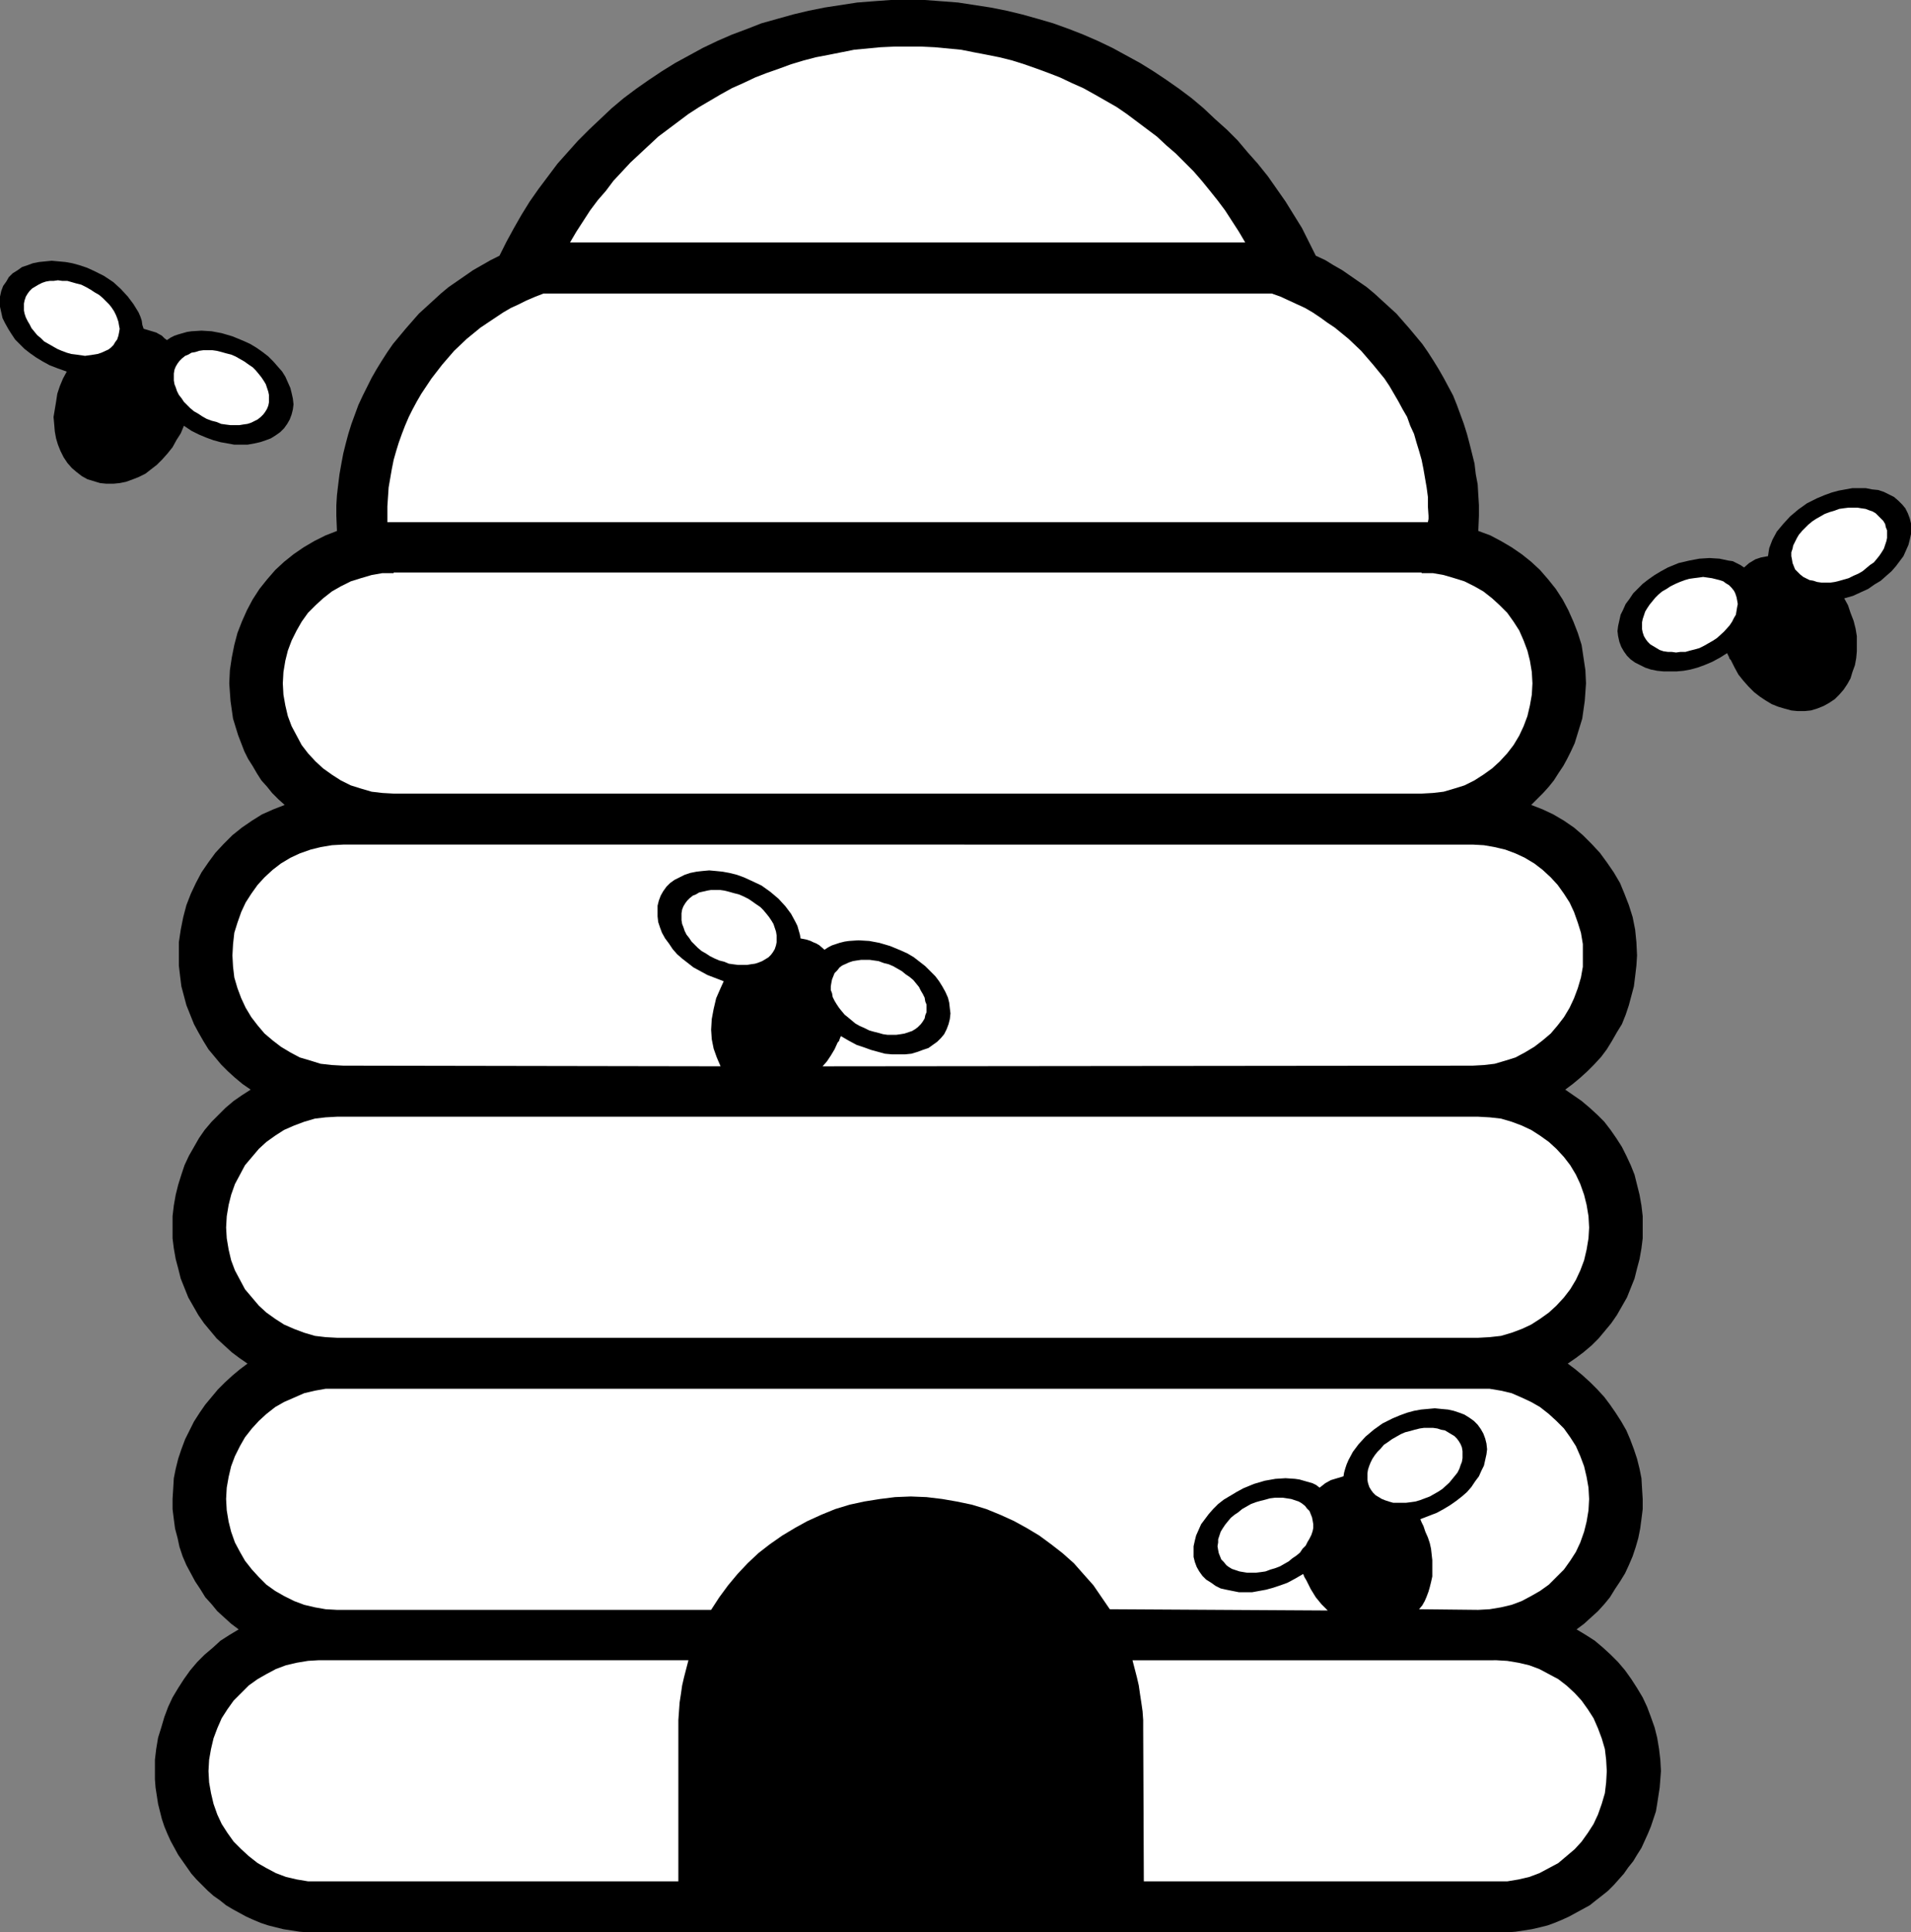 <?xml version="1.0" encoding="UTF-8" standalone="no"?>
<svg
   version="1.0"
   width="129.724mm"
   height="131.149mm"
   id="svg19"
   sodipodi:docname="Beehive 2.wmf"
   xmlns:inkscape="http://www.inkscape.org/namespaces/inkscape"
   xmlns:sodipodi="http://sodipodi.sourceforge.net/DTD/sodipodi-0.dtd"
   xmlns="http://www.w3.org/2000/svg"
   xmlns:svg="http://www.w3.org/2000/svg">
  <rect width="100%" height="100%" fill="#808080" stroke="none"/>
  <sodipodi:namedview
     id="namedview19"
     pagecolor="#ffffff"
     bordercolor="#000000"
     borderopacity="0.25"
     inkscape:showpageshadow="2"
     inkscape:pageopacity="0.0"
     inkscape:pagecheckerboard="0"
     inkscape:deskcolor="#d1d1d1"
     inkscape:document-units="mm" />
  <defs
     id="defs1">
    <pattern
       id="WMFhbasepattern"
       patternUnits="userSpaceOnUse"
       width="6"
       height="6"
       x="0"
       y="0" />
  </defs>
  <path
     style="fill:#000000;fill-opacity:1;fill-rule:evenodd;stroke:none"
     d="m 384.608,495.68 h 2.101 l 2.101,-0.162 2.101,-0.323 2.101,-0.323 2.101,-0.485 1.939,-0.485 1.778,-0.646 1.939,-0.808 1.778,-0.808 1.778,-0.969 1.778,-0.969 1.778,-0.969 1.616,-1.293 1.454,-1.131 1.616,-1.293 1.454,-1.454 1.293,-1.454 1.293,-1.454 1.131,-1.616 1.293,-1.616 0.97,-1.616 1.131,-1.777 0.808,-1.777 0.808,-1.777 0.808,-1.939 0.646,-1.939 0.646,-1.939 0.323,-1.939 0.323,-2.1 0.323,-2.1 0.162,-2.1 0.162,-2.1 -0.162,-2.908 -0.323,-2.747 -0.485,-2.908 -0.646,-2.585 -0.97,-2.747 -0.97,-2.585 -1.131,-2.423 -1.454,-2.423 -1.454,-2.262 -1.616,-2.262 -1.778,-2.1 -1.939,-1.939 -1.939,-1.777 -2.101,-1.777 -2.262,-1.454 -2.424,-1.454 1.939,-1.454 1.778,-1.616 1.778,-1.616 1.616,-1.777 1.454,-1.777 1.293,-2.1 1.293,-1.939 1.293,-2.1 0.97,-2.1 0.97,-2.262 0.808,-2.423 0.646,-2.262 0.485,-2.423 0.323,-2.423 0.323,-2.585 v -2.585 l -0.162,-2.585 -0.162,-2.747 -0.485,-2.423 -0.646,-2.585 -0.808,-2.423 -0.97,-2.585 -0.97,-2.262 -1.293,-2.262 -1.454,-2.262 -1.454,-2.1 -1.454,-1.939 -1.778,-1.939 -1.778,-1.777 -1.939,-1.777 -1.939,-1.616 -1.939,-1.454 2.101,-1.454 1.939,-1.454 2.101,-1.777 1.778,-1.777 1.616,-1.939 1.616,-1.939 1.454,-2.1 1.293,-2.262 1.293,-2.262 0.97,-2.423 0.97,-2.423 0.646,-2.585 0.646,-2.423 0.485,-2.747 0.323,-2.585 v -2.747 -2.908 l -0.323,-2.747 -0.485,-2.747 -0.646,-2.585 -0.646,-2.585 -0.97,-2.423 -1.131,-2.423 -1.131,-2.262 -1.454,-2.262 -1.454,-2.1 -1.616,-2.1 -1.778,-1.777 -1.939,-1.777 -2.101,-1.777 -2.101,-1.454 -2.101,-1.454 1.939,-1.454 1.939,-1.616 1.778,-1.616 1.778,-1.777 1.778,-1.939 1.454,-1.939 1.293,-2.1 1.293,-2.262 1.293,-2.1 0.97,-2.423 0.808,-2.423 0.646,-2.423 0.646,-2.423 0.323,-2.585 0.323,-2.747 0.162,-2.585 -0.162,-3.393 -0.323,-3.231 -0.646,-3.231 -0.97,-3.07 -1.131,-2.908 -1.131,-2.747 -1.616,-2.747 -1.778,-2.585 -1.778,-2.423 -2.101,-2.262 -2.262,-2.262 -2.262,-1.939 -2.586,-1.777 -2.747,-1.616 -2.747,-1.293 -2.909,-1.131 1.454,-1.454 1.616,-1.616 1.454,-1.616 1.293,-1.616 1.131,-1.777 1.293,-1.939 0.97,-1.777 0.97,-1.939 0.97,-2.1 0.646,-2.1 0.646,-2.1 0.646,-2.1 0.323,-2.262 0.323,-2.262 0.162,-2.262 0.162,-2.262 -0.162,-3.393 -0.485,-3.231 -0.485,-3.231 -0.97,-3.07 -1.131,-2.908 -1.293,-2.908 -1.454,-2.747 -1.778,-2.747 -1.939,-2.423 -2.101,-2.423 -2.262,-2.1 -2.424,-1.939 -2.586,-1.777 -2.747,-1.616 -2.747,-1.454 -3.07,-1.131 0.162,-3.878 v -2.747 l -0.162,-2.585 -0.162,-2.747 -0.485,-2.585 -0.323,-2.747 -0.646,-2.585 -0.646,-2.585 -0.646,-2.423 -0.808,-2.585 -1.778,-4.847 -0.97,-2.423 -2.424,-4.524 -1.293,-2.262 -1.293,-2.1 -1.454,-2.262 -1.454,-2.1 -1.616,-1.939 -1.616,-1.939 -3.394,-3.878 -3.717,-3.393 -1.939,-1.777 -1.939,-1.616 -2.101,-1.454 -2.101,-1.454 -2.101,-1.454 -2.262,-1.293 -2.101,-1.293 -2.424,-1.131 -1.778,-3.554 -1.778,-3.554 -2.101,-3.393 -2.101,-3.393 -2.262,-3.231 -2.262,-3.231 -2.586,-3.231 -2.586,-2.908 -2.586,-3.07 -2.747,-2.747 -3.07,-2.747 -2.909,-2.747 -3.07,-2.585 -3.232,-2.423 -3.232,-2.262 -3.394,-2.262 -3.394,-2.1 -3.555,-1.939 -3.555,-1.939 -3.717,-1.777 -3.717,-1.616 -3.717,-1.454 -4.04,-1.454 -3.878,-1.131 -4.04,-1.131 -4.04,-0.969 -4.04,-0.808 -4.202,-0.646 -4.202,-0.646 L 241.592,0.323 237.229,0 h -4.363 -4.363 l -4.363,0.323 -4.202,0.323 -4.202,0.646 -4.202,0.646 -4.04,0.808 -4.04,0.969 -4.04,1.131 -4.04,1.131 -3.717,1.454 -3.878,1.454 -3.717,1.616 -3.717,1.777 -3.555,1.939 -3.555,1.939 -3.394,2.1 -3.394,2.262 -3.232,2.262 -3.232,2.423 -3.07,2.585 -2.909,2.747 -2.909,2.747 -2.747,2.747 -2.747,3.07 -2.586,2.908 -2.424,3.231 -2.424,3.231 -2.262,3.231 -2.101,3.393 -1.939,3.393 -1.939,3.554 -1.778,3.554 -2.262,1.131 -2.262,1.293 -2.262,1.293 -2.101,1.454 -2.101,1.454 -2.101,1.454 -1.939,1.616 -1.939,1.777 -3.717,3.393 -3.394,3.878 -1.616,1.939 -1.616,1.939 -1.454,2.1 -1.454,2.262 -1.293,2.1 -1.293,2.262 -2.262,4.524 -1.131,2.423 -1.778,4.847 -0.808,2.585 -0.646,2.423 -0.646,2.585 -0.485,2.585 -0.485,2.747 -0.323,2.585 -0.323,2.747 -0.162,2.585 v 2.747 l 0.162,3.878 -2.909,1.131 -2.909,1.454 -2.747,1.616 -2.586,1.777 -2.424,1.939 -2.262,2.1 -2.101,2.423 -1.939,2.423 -1.778,2.747 -1.454,2.747 -1.293,2.908 -1.131,2.908 -0.808,3.07 -0.646,3.231 -0.485,3.231 -0.162,3.393 0.162,2.262 0.162,2.262 0.323,2.262 0.323,2.262 0.646,2.1 0.646,2.1 0.808,2.1 0.808,2.1 0.97,1.939 1.131,1.777 1.131,1.939 1.131,1.777 1.454,1.616 1.293,1.616 1.616,1.616 1.616,1.454 -2.909,1.131 -2.909,1.293 -2.586,1.616 -2.586,1.777 -2.424,1.939 -2.262,2.262 -2.101,2.262 -1.778,2.423 -1.778,2.585 -1.454,2.747 -1.293,2.747 -1.131,2.908 -0.808,3.07 -0.646,3.231 -0.485,3.231 v 3.393 2.585 l 0.323,2.747 0.323,2.585 0.646,2.423 0.646,2.423 0.97,2.423 0.97,2.423 1.131,2.1 1.293,2.262 1.293,2.1 1.616,1.939 1.616,1.939 1.778,1.777 1.778,1.616 1.939,1.616 2.101,1.454 -2.262,1.454 -2.101,1.454 -2.101,1.777 -1.778,1.777 -1.778,1.777 -1.778,2.1 -1.454,2.1 -1.293,2.262 -1.293,2.262 -1.131,2.423 -0.808,2.423 -0.808,2.585 -0.646,2.585 -0.485,2.747 -0.323,2.747 v 2.908 2.747 l 0.323,2.585 0.485,2.747 0.646,2.423 0.646,2.585 0.97,2.423 0.97,2.423 1.293,2.262 1.293,2.262 1.454,2.1 1.616,1.939 1.616,1.939 1.939,1.777 1.939,1.777 1.939,1.454 2.101,1.454 -1.939,1.454 -1.939,1.616 -1.939,1.777 -1.778,1.777 -1.616,1.939 -1.616,1.939 -1.454,2.1 -1.454,2.262 -1.131,2.262 -1.131,2.262 -0.97,2.585 -0.808,2.423 -0.646,2.585 -0.485,2.423 -0.162,2.747 -0.162,2.585 v 2.585 l 0.323,2.585 0.323,2.423 0.646,2.423 0.485,2.262 0.808,2.423 0.97,2.262 1.131,2.1 1.131,2.1 1.293,1.939 1.293,2.1 1.616,1.777 1.454,1.777 1.778,1.616 1.778,1.616 1.939,1.454 -2.424,1.454 -2.262,1.454 -1.939,1.777 -2.101,1.777 -1.939,1.939 -1.778,2.1 -1.616,2.262 -1.454,2.262 -1.454,2.423 -1.131,2.423 -0.97,2.585 -0.808,2.747 -0.808,2.585 -0.485,2.908 -0.323,2.747 v 2.908 2.1 l 0.162,2.1 0.323,2.1 0.323,2.1 0.485,1.939 0.485,1.939 0.646,1.939 0.808,1.939 0.808,1.777 0.97,1.777 0.97,1.777 1.131,1.616 1.131,1.616 1.131,1.616 1.293,1.454 1.454,1.454 1.454,1.454 1.454,1.293 1.616,1.131 1.616,1.293 1.616,0.969 1.778,0.969 1.778,0.969 1.778,0.808 1.939,0.808 1.939,0.646 1.939,0.485 1.939,0.485 2.101,0.323 2.101,0.323 2.101,0.162 h 2.101 z"
     id="path1" />
  <path
     style="fill:#000000;fill-opacity:1;fill-rule:evenodd;stroke:none"
     d="m 467.831,181.114 -1.616,0.646 -1.616,0.485 -1.616,0.162 h -1.778 l -1.616,-0.162 -1.778,-0.485 -1.616,-0.485 -1.616,-0.646 -1.616,-0.969 -1.454,-0.969 -1.454,-1.131 -1.454,-1.454 -1.293,-1.454 -1.293,-1.616 -0.97,-1.777 -0.97,-1.939 -0.323,-0.323 -0.162,-0.485 -0.485,-0.969 -1.778,1.131 -2.101,1.131 -1.939,0.808 -1.778,0.646 -1.778,0.485 -1.778,0.323 -1.778,0.162 h -1.778 -1.616 l -1.616,-0.162 -1.616,-0.323 -1.454,-0.485 -1.293,-0.646 -1.293,-0.646 -1.131,-0.808 -0.97,-0.969 -0.808,-1.131 -0.646,-1.131 -0.485,-1.293 -0.323,-1.454 -0.162,-1.293 0.162,-1.293 0.323,-1.454 0.323,-1.454 0.646,-1.293 0.646,-1.454 0.97,-1.293 0.97,-1.454 1.131,-1.131 1.293,-1.293 1.454,-1.131 1.616,-1.131 1.616,-0.969 1.778,-0.969 2.747,-1.131 2.747,-0.646 2.586,-0.485 2.586,-0.162 2.586,0.162 2.262,0.485 1.131,0.162 0.97,0.485 0.97,0.485 0.97,0.646 1.293,-1.131 1.616,-0.969 1.454,-0.485 1.778,-0.323 0.162,-1.131 0.162,-0.969 0.808,-2.1 1.131,-2.1 1.616,-1.939 1.778,-1.939 2.101,-1.777 2.262,-1.616 2.586,-1.293 1.939,-0.808 1.778,-0.646 1.778,-0.485 1.778,-0.323 1.778,-0.323 h 1.778 1.616 l 1.616,0.323 1.616,0.162 1.454,0.485 1.293,0.646 1.293,0.646 1.131,0.969 0.97,0.969 0.808,0.969 0.646,1.293 0.485,1.293 0.323,1.293 v 1.293 1.454 l -0.323,1.454 -0.323,1.293 -0.646,1.454 -0.646,1.454 -0.97,1.293 -0.97,1.293 -1.131,1.293 -1.293,1.131 -1.454,1.293 -1.616,0.969 -1.616,1.131 -1.778,0.808 -2.101,0.969 -2.262,0.646 0.97,1.777 0.646,1.939 0.808,2.1 0.485,1.939 0.323,1.939 v 1.939 1.939 l -0.162,1.777 -0.323,1.777 -0.646,1.777 -0.485,1.616 -0.808,1.454 -0.97,1.454 -1.131,1.293 -1.131,1.131 -1.454,0.969 z"
     id="path2" />
  <path
     style="fill:#000000;fill-opacity:1;fill-rule:evenodd;stroke:none"
     d="m 22.462,122.951 1.616,0.485 1.616,0.485 1.616,0.162 h 1.778 l 1.616,-0.162 1.616,-0.323 1.778,-0.646 1.616,-0.646 1.616,-0.808 1.454,-1.131 1.454,-1.131 1.454,-1.454 1.293,-1.454 1.293,-1.616 0.97,-1.777 1.131,-1.777 0.808,-1.939 1.939,1.293 1.939,0.969 1.939,0.808 1.778,0.646 1.778,0.485 1.778,0.323 1.778,0.323 h 1.778 1.616 l 1.778,-0.323 1.454,-0.323 1.454,-0.485 1.293,-0.485 1.293,-0.808 1.131,-0.808 0.97,-0.969 0.808,-1.131 0.646,-1.131 0.485,-1.293 0.323,-1.293 0.162,-1.293 -0.162,-1.454 -0.323,-1.454 -0.323,-1.293 -0.646,-1.454 -0.646,-1.454 -0.808,-1.293 -1.131,-1.293 -1.131,-1.293 -1.293,-1.293 -1.454,-1.131 -1.616,-1.131 -1.616,-0.969 -1.778,-0.808 -2.747,-1.131 -2.747,-0.808 -2.586,-0.485 -2.586,-0.162 -2.586,0.162 -1.131,0.162 -1.131,0.323 -1.131,0.323 -0.97,0.323 -0.97,0.485 -0.97,0.646 -0.646,-0.485 -0.646,-0.646 -1.454,-0.808 -1.616,-0.485 -1.616,-0.485 -0.323,-0.969 -0.162,-1.131 -0.323,-0.969 L 35.552,80.136 34.259,78.036 32.805,76.097 31.027,74.158 29.088,72.381 26.664,70.765 24.078,69.473 22.301,68.665 20.362,68.019 18.584,67.534 16.806,67.211 15.029,67.049 13.251,66.888 11.635,67.049 10.019,67.211 8.403,67.534 7.11,68.019 5.656,68.503 4.525,69.311 3.232,70.119 2.262,71.088 1.616,72.219 0.808,73.35 0.323,74.643 0,76.097 v 1.293 1.293 l 0.323,1.454 0.323,1.454 0.646,1.293 0.808,1.454 0.808,1.293 0.97,1.454 1.131,1.131 1.293,1.293 1.454,1.131 1.616,1.131 1.616,0.969 1.778,0.969 2.101,0.808 2.262,0.808 -0.97,1.777 -0.808,1.939 -0.646,1.939 -0.323,2.1 -0.323,1.939 -0.323,1.939 0.162,1.777 0.162,1.939 0.323,1.777 0.485,1.616 0.646,1.616 0.808,1.616 0.97,1.454 1.131,1.293 1.131,0.969 1.454,1.131 z"
     id="path3" />
  <path
     style="fill:#ffffff;fill-opacity:1;fill-rule:evenodd;stroke:none"
     d="m 319.483,62.202 -1.616,-2.747 -1.778,-2.747 -1.778,-2.747 -1.939,-2.585 -1.939,-2.423 -2.101,-2.585 -2.101,-2.423 -2.262,-2.262 -2.262,-2.262 -2.424,-2.1 -2.424,-2.262 -2.586,-1.939 -2.586,-1.939 -2.586,-1.939 -2.586,-1.777 -5.656,-3.231 -2.909,-1.616 -2.909,-1.293 -3.07,-1.454 -2.909,-1.131 -3.07,-1.131 -3.232,-1.131 -3.07,-0.969 -3.232,-0.808 -3.232,-0.646 -3.394,-0.646 -3.232,-0.646 -3.394,-0.323 -3.394,-0.323 -3.394,-0.162 h -3.555 -3.394 l -3.555,0.162 -3.394,0.323 -3.394,0.323 -3.232,0.646 -3.232,0.646 -3.394,0.646 -3.07,0.808 -3.232,0.969 -3.07,1.131 -3.232,1.131 -2.909,1.131 -3.07,1.454 -2.909,1.293 -2.909,1.616 -5.494,3.231 -2.747,1.777 -2.586,1.939 -2.586,1.939 -2.586,1.939 -2.424,2.262 -2.262,2.1 -2.424,2.262 -2.101,2.262 -2.262,2.423 -1.939,2.585 -2.101,2.423 -1.939,2.585 -1.778,2.747 -1.778,2.747 -1.616,2.747 z"
     id="path4" />
  <path
     style="fill:#ffffff;fill-opacity:1;fill-rule:evenodd;stroke:none"
     d="m 379.275,343.163 2.909,-0.162 2.909,-0.323 2.747,-0.808 2.586,-0.969 2.424,-1.131 2.262,-1.454 2.262,-1.616 1.939,-1.777 1.939,-2.1 1.616,-2.1 1.454,-2.423 1.131,-2.423 0.97,-2.585 0.646,-2.747 0.485,-2.908 0.162,-2.747 -0.162,-2.908 -0.485,-2.908 -0.646,-2.585 -0.97,-2.747 -1.131,-2.423 -1.454,-2.423 -1.616,-2.1 -1.939,-2.1 -1.939,-1.777 -2.262,-1.616 -2.262,-1.454 -2.424,-1.131 -2.586,-0.969 -2.747,-0.808 -2.909,-0.323 -2.909,-0.162 H 86.456 l -2.909,0.162 -2.747,0.323 -2.747,0.808 -2.586,0.969 -2.586,1.131 -2.262,1.454 -2.262,1.616 -1.939,1.777 -1.778,2.1 -1.778,2.1 -1.293,2.423 -1.293,2.423 -0.97,2.747 -0.646,2.585 -0.485,2.908 -0.162,2.908 0.162,2.747 0.485,2.908 0.646,2.747 0.97,2.585 1.293,2.423 1.293,2.423 1.778,2.1 1.778,2.1 1.939,1.777 2.262,1.616 2.262,1.454 2.586,1.131 2.586,0.969 2.747,0.808 2.747,0.323 2.909,0.162 z"
     id="path5" />
  <path
     style="fill:#ffffff;fill-opacity:1;fill-rule:evenodd;stroke:none"
     d="m 364.731,203.571 2.909,-0.162 2.747,-0.323 2.747,-0.808 2.586,-0.808 2.586,-1.293 2.262,-1.454 2.262,-1.616 1.939,-1.777 1.939,-2.1 1.616,-2.1 1.454,-2.423 1.131,-2.423 0.97,-2.585 0.646,-2.747 0.485,-2.747 0.162,-2.908 -0.162,-2.908 -0.485,-2.908 -0.646,-2.585 -0.97,-2.585 -1.131,-2.585 -1.454,-2.262 -1.616,-2.262 -1.939,-1.939 -1.939,-1.777 -2.262,-1.777 -2.262,-1.293 -2.586,-1.293 -2.586,-0.808 -2.747,-0.808 -2.747,-0.485 h -2.909 v -0.162 h -263.731 v 0.162 h -2.909 l -2.747,0.485 -2.747,0.808 -2.586,0.808 -2.586,1.293 -2.262,1.293 -2.262,1.777 -1.939,1.777 -1.939,1.939 -1.616,2.262 -1.293,2.262 -1.293,2.585 -0.97,2.585 -0.646,2.585 -0.485,2.908 -0.162,2.908 0.162,2.908 0.485,2.747 0.646,2.747 0.97,2.585 1.293,2.423 1.293,2.423 1.616,2.1 1.939,2.1 1.939,1.777 2.262,1.616 2.262,1.454 2.586,1.293 2.586,0.808 2.747,0.808 2.747,0.323 2.909,0.162 z"
     id="path6" />
  <path
     style="fill:#ffffff;fill-opacity:1;fill-rule:evenodd;stroke:none"
     d="m 366.347,133.937 0.162,-0.808 v -0.808 l -0.162,-2.423 v -2.423 l -0.323,-2.423 -0.808,-4.685 -0.485,-2.423 -0.646,-2.262 -0.646,-2.1 -0.646,-2.262 -0.97,-2.1 -0.808,-2.262 -1.131,-1.939 -1.131,-2.1 -1.131,-1.939 -1.131,-1.939 -1.293,-1.939 -2.909,-3.554 -3.07,-3.554 -3.232,-3.07 -3.555,-2.908 -1.939,-1.293 -1.778,-1.293 -1.939,-1.293 -1.939,-1.131 -2.101,-0.969 -2.101,-0.969 -2.101,-0.969 -2.262,-0.808 H 139.461 l -2.101,0.808 -2.262,0.969 -1.939,0.969 -2.101,0.969 -1.939,1.131 -1.939,1.293 -1.939,1.293 -1.939,1.293 -3.555,2.908 -3.232,3.07 -3.07,3.554 -2.747,3.554 -1.293,1.939 -1.293,1.939 -1.131,1.939 -1.131,2.1 -0.97,1.939 -0.97,2.262 -0.808,2.1 -0.808,2.262 -0.646,2.1 -0.646,2.262 -0.485,2.423 -0.808,4.685 -0.162,2.423 -0.162,2.423 v 2.423 0.808 0.808 z"
     id="path7" />
  <path
     style="fill:#ffffff;fill-opacity:1;fill-rule:evenodd;stroke:none"
     d="m 176.629,425.884 -1.131,4.362 -0.485,2.1 -0.323,2.262 -0.323,2.1 -0.162,2.262 -0.162,2.262 v 2.423 38.937 H 81.77 79.022 l -2.909,-0.485 -2.747,-0.646 -2.586,-0.969 -2.424,-1.293 -2.262,-1.293 -2.262,-1.777 -1.939,-1.777 -1.939,-1.939 -1.616,-2.262 -1.454,-2.262 -1.131,-2.423 -0.97,-2.747 -0.646,-2.747 -0.485,-2.747 -0.162,-2.908 0.162,-2.908 0.485,-2.747 0.646,-2.747 0.97,-2.585 1.131,-2.585 1.454,-2.262 1.616,-2.262 1.939,-1.939 1.939,-1.939 2.262,-1.616 2.262,-1.293 2.424,-1.293 2.586,-0.969 2.747,-0.646 2.909,-0.485 2.747,-0.162 z"
     id="path8" />
  <path
     style="fill:#ffffff;fill-opacity:1;fill-rule:evenodd;stroke:none"
     d="m 211.049,273.529 1.131,-1.293 0.97,-1.454 0.97,-1.616 0.808,-1.777 0.323,-0.323 0.162,-0.485 0.323,-0.808 1.939,1.131 2.101,1.131 1.939,0.646 1.778,0.646 1.778,0.485 1.778,0.485 1.778,0.162 h 1.778 1.616 l 1.616,-0.162 1.616,-0.485 1.293,-0.485 1.454,-0.485 1.131,-0.808 1.131,-0.808 0.97,-0.969 0.808,-0.969 0.646,-1.293 0.485,-1.293 0.323,-1.293 0.162,-1.454 -0.162,-1.293 -0.162,-1.454 -0.323,-1.293 -0.646,-1.454 -0.808,-1.454 -0.808,-1.293 -0.97,-1.293 -1.293,-1.293 -1.293,-1.293 -1.454,-1.131 -1.454,-1.131 -1.616,-0.969 -1.778,-0.808 -2.747,-1.131 -2.747,-0.808 -2.586,-0.485 -2.747,-0.162 -2.424,0.162 -1.131,0.162 -1.293,0.323 -1.939,0.646 -0.97,0.485 -0.97,0.646 -1.293,-1.131 -0.808,-0.485 -0.808,-0.323 -0.646,-0.323 -0.97,-0.323 -1.616,-0.323 -0.162,-0.969 -0.323,-1.131 -0.323,-1.131 -0.485,-0.969 -1.131,-2.1 -1.454,-1.939 -1.778,-1.939 -2.101,-1.777 -2.262,-1.616 -2.747,-1.293 -1.778,-0.808 -1.778,-0.646 -1.939,-0.485 -1.778,-0.323 -1.616,-0.162 -1.778,-0.162 -1.778,0.162 -1.454,0.162 -1.616,0.323 -1.454,0.485 -1.293,0.646 -1.293,0.646 -1.131,0.808 -0.97,0.969 -0.808,1.131 -0.646,1.131 -0.485,1.293 -0.323,1.293 v 1.454 1.293 l 0.162,1.454 0.485,1.454 0.485,1.293 0.808,1.454 0.97,1.293 0.97,1.454 1.131,1.293 1.293,1.131 1.454,1.131 1.454,1.131 1.778,0.969 1.778,0.969 2.101,0.808 2.101,0.808 -0.808,1.777 -1.131,2.585 -0.646,2.747 -0.485,2.585 -0.162,2.747 0.162,2.423 0.485,2.423 0.808,2.262 0.97,2.262 -96.798,-0.162 -2.909,-0.162 -2.909,-0.323 -2.586,-0.808 -2.747,-0.808 -2.424,-1.293 -2.424,-1.454 -2.101,-1.616 -2.101,-1.777 -1.778,-2.1 -1.616,-2.1 -1.454,-2.423 -1.131,-2.423 -0.97,-2.585 -0.808,-2.747 -0.323,-2.747 -0.162,-2.908 0.162,-2.908 0.323,-2.908 0.808,-2.585 0.97,-2.747 1.131,-2.423 1.454,-2.262 1.616,-2.262 1.778,-1.939 2.101,-1.939 2.101,-1.616 2.424,-1.454 2.424,-1.131 2.747,-0.969 2.586,-0.646 2.909,-0.485 2.909,-0.162 H 377.82 l 2.909,0.162 2.747,0.485 2.747,0.646 2.586,0.969 2.424,1.131 2.424,1.454 2.101,1.616 2.101,1.939 1.778,1.939 1.616,2.262 1.454,2.262 1.131,2.423 0.97,2.747 0.808,2.585 0.485,2.908 v 2.908 2.908 l -0.485,2.747 -0.808,2.747 -0.97,2.585 -1.131,2.423 -1.454,2.423 -1.616,2.1 -1.778,2.1 -2.101,1.777 -2.101,1.616 -2.424,1.454 -2.424,1.293 -2.586,0.808 -2.747,0.808 -2.747,0.323 -2.909,0.162 z"
     id="path9" />
  <path
     style="fill:#ffffff;fill-opacity:1;fill-rule:evenodd;stroke:none"
     d="m 340.652,413.121 -1.616,-1.616 -1.454,-1.777 -1.293,-2.1 -1.131,-2.262 -0.485,-0.808 -0.323,-0.808 -1.939,1.131 -2.101,1.131 -1.778,0.646 -1.939,0.646 -1.778,0.485 -1.778,0.323 -1.778,0.323 h -1.778 -1.616 l -1.616,-0.323 -1.616,-0.323 -1.454,-0.323 -1.293,-0.646 -1.131,-0.808 -1.293,-0.808 -0.97,-0.969 -0.808,-1.131 -0.646,-1.131 -0.485,-1.293 -0.323,-1.293 v -1.293 -1.454 l 0.323,-1.454 0.323,-1.293 0.646,-1.454 0.646,-1.454 0.97,-1.293 0.97,-1.293 1.131,-1.293 1.293,-1.293 1.454,-1.131 1.616,-0.969 1.616,-0.969 1.778,-0.969 2.747,-1.131 2.747,-0.808 2.747,-0.485 2.586,-0.162 2.424,0.162 1.131,0.162 1.131,0.323 1.131,0.323 1.131,0.323 0.97,0.485 0.808,0.646 0.646,-0.485 0.808,-0.646 1.454,-0.808 1.616,-0.485 1.616,-0.485 0.162,-0.969 0.323,-1.131 0.323,-0.969 0.485,-1.131 1.131,-2.1 1.454,-1.939 1.778,-1.939 2.101,-1.777 2.262,-1.616 2.586,-1.293 1.939,-0.808 1.778,-0.646 1.778,-0.485 1.778,-0.323 1.778,-0.162 1.778,-0.162 1.616,0.162 1.778,0.162 1.454,0.323 1.454,0.485 1.293,0.485 1.293,0.808 1.131,0.808 0.97,0.969 0.808,1.131 0.646,1.131 0.485,1.293 0.323,1.293 0.162,1.454 -0.162,1.293 -0.323,1.454 -0.323,1.454 -0.646,1.293 -0.646,1.454 -0.97,1.293 -0.97,1.454 -1.131,1.293 -1.293,1.131 -1.454,1.131 -1.616,1.131 -1.616,0.969 -1.778,0.969 -2.101,0.808 -2.101,0.808 0.323,0.808 0.485,0.969 0.485,1.454 0.646,1.454 0.485,1.454 0.323,1.454 0.162,1.454 0.162,1.454 v 1.454 1.454 1.293 l -0.323,1.454 -0.323,1.293 -0.323,1.131 -0.485,1.293 -0.485,1.131 -0.646,1.131 -0.808,0.969 15.19,0.162 2.909,-0.162 2.909,-0.485 2.747,-0.646 2.586,-0.969 2.424,-1.293 2.262,-1.293 2.262,-1.616 1.939,-1.939 1.939,-1.939 1.616,-2.262 1.454,-2.262 1.131,-2.423 0.97,-2.747 0.646,-2.585 0.485,-2.908 0.162,-2.908 -0.162,-2.908 -0.485,-2.747 -0.646,-2.747 -0.97,-2.585 -1.131,-2.585 -1.454,-2.262 -1.616,-2.262 -1.939,-1.939 -1.939,-1.777 -2.262,-1.777 -2.262,-1.293 -2.424,-1.131 -2.586,-1.131 -2.747,-0.646 -2.909,-0.485 h -2.909 -292.819 -2.909 l -2.747,0.485 -2.747,0.646 -2.586,1.131 -2.586,1.131 -2.262,1.293 -2.262,1.777 -1.939,1.777 -1.778,1.939 -1.778,2.262 -1.293,2.262 -1.293,2.585 -0.97,2.585 -0.646,2.747 -0.485,2.747 -0.162,2.908 0.162,2.908 0.485,2.908 0.646,2.585 0.97,2.747 1.293,2.423 1.293,2.262 1.778,2.262 1.778,1.939 1.939,1.939 2.262,1.616 2.262,1.293 2.586,1.293 2.586,0.969 2.747,0.646 2.747,0.485 2.909,0.162 h 95.99 l 2.101,-3.231 2.262,-3.07 2.424,-2.908 2.586,-2.747 2.747,-2.585 2.909,-2.262 3.232,-2.262 3.232,-1.939 3.232,-1.777 3.555,-1.616 3.555,-1.454 3.717,-1.131 3.717,-0.808 4.04,-0.646 3.878,-0.485 4.04,-0.162 4.04,0.162 4.04,0.485 3.717,0.646 3.878,0.808 3.717,1.131 3.555,1.454 3.555,1.616 3.232,1.777 3.232,1.939 3.07,2.262 2.909,2.262 2.909,2.585 2.424,2.747 2.586,2.908 2.101,3.07 2.101,3.07 z"
     id="path10" />
  <path
     style="fill:#ffffff;fill-opacity:1;fill-rule:evenodd;stroke:none"
     d="m 475.588,147.67 1.131,-0.485 1.131,-0.646 0.97,-0.808 0.97,-0.808 0.97,-0.646 0.808,-0.969 0.646,-0.808 0.646,-0.969 0.485,-0.808 0.323,-0.969 0.323,-0.969 0.162,-0.808 v -0.969 -0.969 l -0.323,-0.808 -0.162,-0.808 -0.485,-0.808 -0.646,-0.646 -0.646,-0.646 -0.646,-0.646 -0.808,-0.485 -0.97,-0.323 -0.808,-0.323 -1.131,-0.162 -0.97,-0.162 h -1.293 -0.97 l -1.293,0.162 -1.131,0.162 -1.293,0.485 -1.131,0.323 -1.293,0.485 -1.131,0.646 -1.131,0.646 -0.97,0.646 -0.97,0.808 -0.808,0.808 -0.808,0.808 -0.808,0.969 -0.485,0.808 -0.485,0.969 -0.485,0.969 -0.162,0.808 -0.323,0.969 v 0.969 l 0.162,0.808 0.162,0.969 0.323,0.808 0.323,0.808 0.646,0.646 0.646,0.646 0.808,0.646 0.646,0.323 0.97,0.485 0.97,0.162 0.97,0.323 1.131,0.162 h 1.131 1.131 l 1.131,-0.162 1.293,-0.323 1.131,-0.323 1.131,-0.323 z"
     id="path11" />
  <path
     style="fill:#ffffff;fill-opacity:1;fill-rule:evenodd;stroke:none"
     d="m 437.289,165.604 -1.293,0.646 -1.131,0.323 -1.293,0.323 -1.131,0.323 h -1.293 l -1.131,0.162 -1.131,-0.162 h -0.97 l -1.131,-0.162 -0.97,-0.323 -0.808,-0.485 -0.808,-0.485 -0.808,-0.485 -0.646,-0.646 -0.485,-0.646 -0.485,-0.808 -0.323,-0.969 -0.162,-0.808 v -0.808 -0.969 l 0.162,-0.808 0.323,-0.969 0.323,-0.969 0.485,-0.808 0.646,-0.969 1.454,-1.777 0.808,-0.808 0.97,-0.808 1.131,-0.646 0.97,-0.646 1.293,-0.646 1.131,-0.485 1.293,-0.485 1.131,-0.323 1.131,-0.162 1.293,-0.162 1.131,-0.162 1.131,0.162 1.131,0.162 1.939,0.485 0.97,0.323 0.646,0.485 0.808,0.485 0.646,0.646 0.646,0.808 0.323,0.646 0.323,0.969 0.162,0.808 0.162,0.969 -0.162,0.808 -0.162,0.969 -0.162,0.969 -0.485,0.808 -0.485,0.969 -0.646,0.969 -1.454,1.616 -1.778,1.616 -0.97,0.646 -1.131,0.646 z"
     id="path12" />
  <path
     style="fill:#ffffff;fill-opacity:1;fill-rule:evenodd;stroke:none"
     d="M 14.706,89.507 13.574,88.86 12.443,88.214 11.312,87.568 10.504,86.76 9.534,85.952 8.08,84.175 7.595,83.206 7.11,82.398 6.626,81.429 6.302,80.459 6.141,79.651 V 78.682 77.874 L 6.302,77.066 6.626,76.097 7.11,75.289 7.595,74.643 8.242,73.997 l 0.808,-0.485 0.808,-0.485 0.97,-0.485 0.97,-0.323 0.97,-0.162 h 0.97 l 1.131,-0.162 1.131,0.162 h 1.293 l 1.131,0.323 1.131,0.323 1.293,0.323 1.293,0.646 1.131,0.646 0.97,0.646 1.131,0.646 0.97,0.808 0.808,0.808 0.808,0.808 0.646,0.808 0.646,0.969 0.485,0.969 0.323,0.808 0.323,0.969 0.162,0.969 0.162,0.808 -0.162,0.969 -0.162,0.808 -0.323,0.969 -0.485,0.646 -0.485,0.808 -0.646,0.646 -0.646,0.485 -1.778,0.808 -0.97,0.323 -0.97,0.162 -1.131,0.162 -1.131,0.162 -1.131,-0.162 -1.131,-0.162 -1.293,-0.162 -1.131,-0.323 -1.293,-0.485 z"
     id="path13" />
  <path
     style="fill:#ffffff;fill-opacity:1;fill-rule:evenodd;stroke:none"
     d="m 53.005,107.44 1.293,0.485 1.293,0.323 1.131,0.485 1.131,0.162 1.293,0.162 h 1.131 1.131 l 0.97,-0.162 1.131,-0.162 0.97,-0.323 1.616,-0.808 0.808,-0.646 0.646,-0.646 0.485,-0.646 0.485,-0.808 0.323,-0.808 0.162,-0.808 v -0.969 -0.969 l -0.162,-0.808 -0.323,-0.969 -0.323,-0.969 -0.485,-0.808 -0.646,-0.969 -0.646,-0.808 -0.808,-0.969 -0.808,-0.808 -0.97,-0.646 -1.131,-0.808 -1.131,-0.646 -1.131,-0.646 -1.131,-0.485 -1.293,-0.323 -1.131,-0.323 -1.293,-0.323 -1.131,-0.162 H 53.328 52.197 l -1.131,0.162 -0.97,0.323 -0.97,0.162 -0.808,0.485 -0.808,0.323 -0.808,0.646 -0.646,0.646 -0.485,0.646 -0.485,0.808 -0.323,0.808 -0.162,0.969 v 0.808 0.969 l 0.162,0.969 0.323,0.808 0.323,0.969 0.485,0.969 0.646,0.808 0.646,0.969 0.808,0.808 0.808,0.808 0.97,0.808 1.131,0.646 0.97,0.646 z"
     id="path14" />
  <path
     style="fill:#ffffff;fill-opacity:1;fill-rule:evenodd;stroke:none"
     d="m 183.416,245.901 -1.293,-0.646 -0.97,-0.646 -1.131,-0.646 -0.97,-0.808 -0.808,-0.808 -0.808,-0.808 -0.646,-0.969 -0.646,-0.808 -0.485,-0.969 -0.323,-0.969 -0.323,-0.808 -0.162,-0.969 v -0.969 -0.808 l 0.162,-0.969 0.323,-0.808 0.485,-0.808 0.485,-0.646 0.646,-0.646 0.808,-0.646 0.808,-0.323 0.808,-0.485 2.101,-0.485 0.97,-0.162 h 1.131 1.131 l 1.131,0.162 1.293,0.323 1.131,0.323 1.293,0.323 1.131,0.485 1.293,0.646 0.97,0.646 1.131,0.808 0.97,0.646 0.808,0.808 0.808,0.969 0.646,0.808 0.646,0.969 0.485,0.808 0.323,0.969 0.323,0.969 0.162,0.969 v 0.808 0.969 l -0.162,0.808 -0.323,0.969 -0.485,0.808 -0.485,0.646 -0.646,0.646 -0.808,0.485 -0.808,0.485 -0.808,0.323 -0.97,0.323 -1.131,0.162 -0.97,0.162 h -1.131 -1.131 l -1.293,-0.162 -1.131,-0.162 -1.131,-0.485 -1.293,-0.323 z"
     id="path15" />
  <path
     style="fill:#ffffff;fill-opacity:1;fill-rule:evenodd;stroke:none"
     d="m 221.715,263.673 1.293,0.646 1.131,0.323 1.293,0.323 1.131,0.323 1.131,0.162 h 1.293 0.97 l 1.131,-0.162 0.97,-0.162 0.97,-0.323 0.97,-0.323 0.808,-0.485 0.646,-0.485 0.808,-0.808 0.485,-0.646 0.485,-0.808 0.162,-0.808 0.323,-0.808 v -0.969 -0.969 l -0.323,-0.808 -0.162,-0.969 -0.485,-0.969 -0.485,-0.808 -0.485,-0.969 -1.454,-1.777 -0.97,-0.808 -0.97,-0.646 -0.97,-0.808 -1.131,-0.646 -1.131,-0.646 -1.131,-0.485 -1.293,-0.323 -1.293,-0.485 -1.131,-0.162 -1.131,-0.162 h -1.293 -0.97 l -1.131,0.162 -0.97,0.162 -0.97,0.323 -1.778,0.808 -0.646,0.485 -0.646,0.808 -0.646,0.646 -0.323,0.808 -0.323,0.808 -0.162,0.808 -0.162,0.969 v 0.969 l 0.323,0.808 0.162,0.969 0.485,0.969 0.485,0.808 0.646,0.969 0.646,0.808 0.808,0.969 0.808,0.646 0.97,0.808 0.97,0.808 1.131,0.646 z"
     id="path16" />
  <path
     style="fill:#ffffff;fill-opacity:1;fill-rule:evenodd;stroke:none"
     d="m 366.832,383.877 1.131,-0.646 1.131,-0.646 0.97,-0.646 1.778,-1.616 1.454,-1.777 0.646,-0.808 0.485,-0.969 0.323,-0.969 0.323,-0.808 0.162,-0.969 v -0.969 -0.808 l -0.162,-0.969 -0.323,-0.808 -0.485,-0.808 -0.485,-0.646 -0.646,-0.646 -0.808,-0.485 -0.808,-0.485 -0.808,-0.485 -0.97,-0.162 -0.97,-0.323 -1.131,-0.162 h -2.262 l -1.131,0.162 -1.293,0.323 -1.131,0.323 -1.293,0.323 -1.131,0.485 -1.131,0.646 -1.131,0.646 -1.131,0.808 -0.97,0.646 -0.808,0.969 -0.808,0.808 -0.646,0.808 -0.646,0.969 -0.485,0.969 -0.323,0.808 -0.323,0.969 -0.162,0.969 v 0.808 0.969 l 0.162,0.808 0.323,0.969 0.485,0.808 0.485,0.646 0.646,0.646 0.808,0.485 0.808,0.485 0.808,0.323 0.97,0.323 1.131,0.323 h 0.97 1.131 1.131 l 1.293,-0.162 1.131,-0.162 1.131,-0.323 1.293,-0.485 z"
     id="path17" />
  <path
     style="fill:#ffffff;fill-opacity:1;fill-rule:evenodd;stroke:none"
     d="m 328.371,401.811 -1.293,0.485 -1.131,0.323 -1.293,0.485 -1.131,0.162 -1.293,0.162 h -0.97 -1.293 l -0.97,-0.162 -0.97,-0.162 -0.97,-0.323 -0.97,-0.323 -0.808,-0.485 -0.646,-0.485 -0.646,-0.808 -0.646,-0.646 -0.323,-0.808 -0.323,-0.808 -0.162,-0.808 -0.162,-0.969 0.162,-0.969 v -0.808 l 0.323,-0.969 0.323,-0.969 0.485,-0.808 0.646,-0.969 0.646,-0.808 0.808,-0.969 0.97,-0.808 0.97,-0.646 0.97,-0.808 1.131,-0.646 1.131,-0.646 1.293,-0.485 1.131,-0.323 1.293,-0.323 1.131,-0.323 1.293,-0.162 h 2.101 l 2.101,0.323 0.97,0.323 0.97,0.323 0.808,0.485 0.808,0.646 0.485,0.646 0.646,0.646 0.323,0.808 0.323,0.808 0.162,0.808 0.162,0.969 v 0.969 l -0.162,0.808 -0.323,0.969 -0.485,0.969 -0.485,0.808 -0.485,0.969 -0.808,0.808 -0.646,0.969 -0.97,0.808 -0.97,0.646 -0.97,0.808 -1.131,0.646 z"
     id="path18" />
  <path
     style="fill:#ffffff;fill-opacity:1;fill-rule:evenodd;stroke:none"
     d="m 383.961,425.884 2.747,0.162 2.909,0.485 2.747,0.646 2.586,0.969 2.424,1.293 2.424,1.293 2.101,1.616 2.101,1.939 1.778,1.939 1.616,2.262 1.454,2.262 1.131,2.585 0.97,2.585 0.808,2.747 0.323,2.747 0.162,2.908 -0.162,2.908 -0.323,2.747 -0.808,2.747 -0.97,2.747 -1.131,2.423 -1.454,2.262 -1.616,2.262 -1.778,1.939 -2.101,1.777 -2.101,1.777 -2.424,1.293 -2.424,1.293 -2.586,0.969 -2.747,0.646 -2.909,0.485 h -2.747 -90.496 l -0.162,-38.937 v -2.423 l -0.162,-2.262 -0.323,-2.262 -0.323,-2.1 -0.323,-2.262 -0.485,-2.1 -1.131,-4.362 z"
     id="path19" />
</svg>

